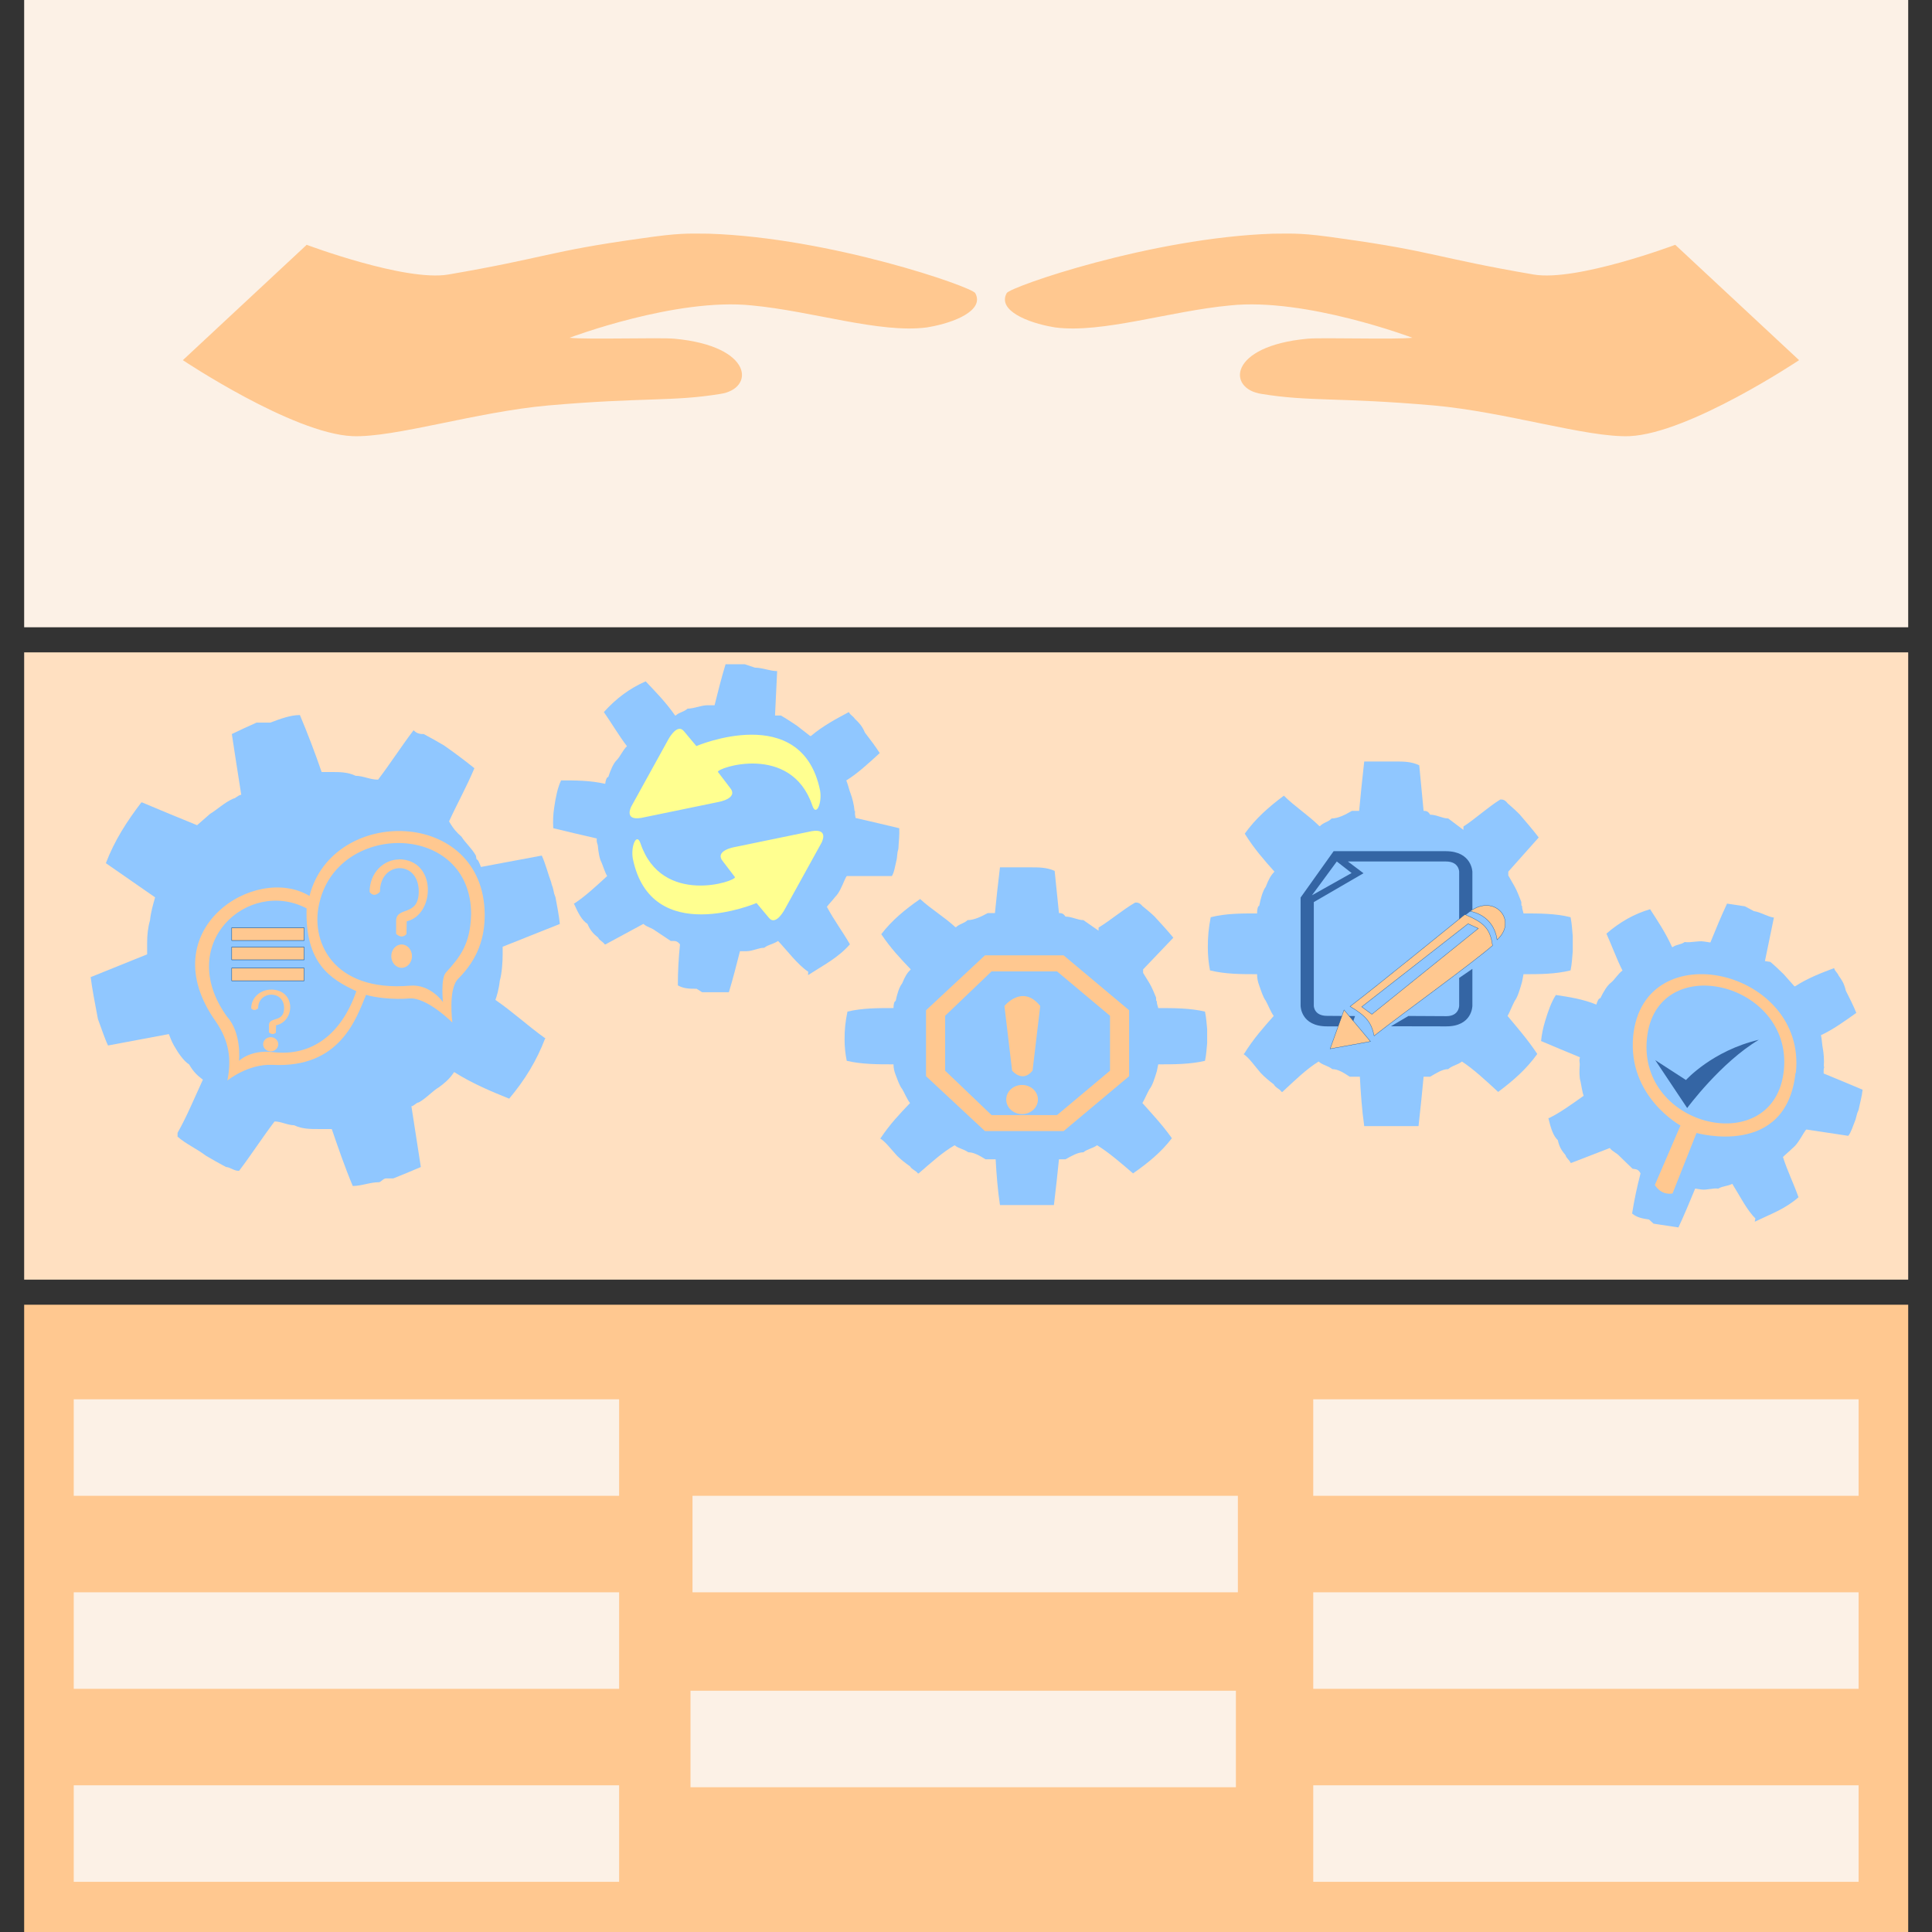 <?xml version="1.0" encoding="UTF-8" standalone="no"?>
<svg
   xmlns:dc="http://purl.org/dc/elements/1.1/"
   xmlns:cc="http://creativecommons.org/ns#"
   xmlns:rdf="http://www.w3.org/1999/02/22-rdf-syntax-ns#"
   xmlns:svg="http://www.w3.org/2000/svg"
   xmlns="http://www.w3.org/2000/svg"
   xmlns:sodipodi="http://sodipodi.sourceforge.net/DTD/sodipodi-0.dtd"
   xmlns:inkscape="http://www.inkscape.org/namespaces/inkscape"
   version="1.1"
   viewBox="0 0 2000 2000"
   id="svg899"
   sodipodi:docname="systemFramework.svg"
   inkscape:version="1.0.2-2 (e86c870879, 2021-01-15)"
   inkscape:export-filename="helpdeskControl.png"
   inkscape:export-xdpi="38.400002"
   inkscape:export-ydpi="38.400002"
   width="2000"
   height="2000">
  <rect x="0" y="0" width="2000" height="2000" fill="#333333" stroke="none"/>
  <defs
     id="defs903">
    <linearGradient
       id="linearGradient10206"
       inkscape:swatch="solid">
      <stop
         style="stop-color:#7d1616;stop-opacity:1;"
         offset="0"
         id="stop10204" />
    </linearGradient>
  </defs>
  <sodipodi:namedview
     pagecolor="#ffffff"
     bordercolor="#666666"
     borderopacity="1"
     objecttolerance="10"
     gridtolerance="10"
     guidetolerance="10"
     inkscape:pageopacity="0"
     inkscape:pageshadow="2"
     inkscape:window-width="2560"
     inkscape:window-height="1417"
     id="namedview901"
     showgrid="true"
     inkscape:zoom="0.5"
     inkscape:cx="521.35849"
     inkscape:cy="1018.2338"
     inkscape:window-x="-8"
     inkscape:window-y="-8"
     inkscape:window-maximized="1"
     inkscape:current-layer="svg899"
     inkscape:showpageshadow="2"
     inkscape:pagecheckerboard="0"
     inkscape:deskcolor="#d1d1d1"
     inkscape:document-rotation="0"
     borderlayer="true">
    <inkscape:grid
       type="xygrid"
       id="grid912" />
  </sodipodi:namedview>
  <g
     id="layer1"
     inkscape:label="gears"
     transform="matrix(6.005,0,0,6.125,190.489,118.031)" />
  <g
     id="layer2"
     inkscape:label="icons"
     transform="matrix(6.005,0,0,6.125,190.489,118.031)" />
  <g
     id="g8001"
     transform="matrix(2.053,0,0,1.998,-26.316,0)">
    <rect
       style="fill:#ffc890;fill-opacity:1;stroke:none;stroke-width:20.423;stroke-linecap:round;stroke-linejoin:round;stroke-opacity:0.886;paint-order:stroke markers fill"
       id="rect7482"
       width="950"
       height="325"
       x="25"
       y="676" />
    <rect
       style="fill:#ffe0c1;fill-opacity:1;stroke:none;stroke-width:20.423;stroke-linecap:round;stroke-linejoin:round;stroke-opacity:0.886;paint-order:stroke markers fill"
       id="rect7482-7"
       width="950"
       height="325"
       x="25"
       y="338" />
    <rect
       style="fill:#fcf1e6;fill-opacity:1;stroke:none;stroke-width:20.423;stroke-linecap:round;stroke-linejoin:round;stroke-opacity:0.886;paint-order:stroke markers fill"
       id="rect7482-6"
       width="950"
       height="325"
       x="25"
       y="0" />
    <path
       inkscape:connector-curvature="0"
       d="m 544.98,169.665 c 23.656,3.139 57.644,-8.491 88.076,-11.415 C 671.193,154.093 725,175 725,175 c -8.908,1.02 -45.374,-0.232 -52.982,0.499 -39.942,3.838 -40.516,26.034 -22.973,28.612 24.102,4.048 38.872,1.677 86.573,5.95 36.678,3.364 77.621,16.815 98.95,15.913 30.14,-1.42 85.411,-39.368 85.411,-39.368 l -62.444,-59.767 c 0,0 -49.77,19.215 -71.426,15.392 -49.329,-8.709 -50.55,-12.035 -96.562,-18.603 -19.949,-3.003 -23.753,-2.638 -34.971,-2.544 -61.386,2.126 -132.255,27.469 -134.139,30.766 -4.856,8.995 10.705,15.372 23.339,17.602 z"
       style="fill:#ffc890;fill-opacity:1;stroke-width:0.391"
       id="path2640-2-0-8"
       inkscape:transform-center-x="135.83159"
       inkscape:transform-center-y="-213.63688" />
    <path
       inkscape:connector-curvature="0"
       d="m 480.02,169.665 c -23.656,3.139 -57.644,-8.491 -88.076,-11.415 C 353.807,154.093 300,175 300,175 c 8.908,1.02 45.374,-0.232 52.982,0.499 39.942,3.838 40.516,26.034 22.973,28.612 -24.102,4.048 -38.872,1.677 -86.573,5.95 -36.678,3.364 -77.621,16.815 -98.95,15.913 C 160.291,224.554 105.02,186.606 105.02,186.606 l 62.443,-59.767 c 0,0 49.77,19.215 71.426,15.392 49.329,-8.709 50.55,-12.035 96.562,-18.603 19.949,-3.003 23.753,-2.638 34.971,-2.544 61.386,2.126 132.255,27.469 134.139,30.766 4.856,8.995 -10.705,15.372 -23.339,17.602 z"
       style="fill:#ffc890;fill-opacity:1;stroke-width:0.391"
       id="path2640-2-0-8-4"
       inkscape:transform-center-x="-135.83159"
       inkscape:transform-center-y="-213.63688" />
    <g
       id="g7438-7"
       transform="translate(-333.723,-184.479)">
      <path
         id="path69958-4-3"
         style="fill:#90c7ff;fill-opacity:1;stroke-width:3.702"
         d="m 524.415,798.969 c -4.016,-9.839 -7.293,-19.673 -10.578,-29.512 h -5.113 -1.466 c -4.381,0 -8.392,-0.006 -12.408,-1.974 -3.286,0 -6.577,-1.962 -9.863,-1.962 -5.842,7.871 -12.043,17.705 -17.885,25.576 h -0.364 c -2.191,0 -4.39,-1.962 -6.216,-1.962 -3.651,-1.968 -6.929,-3.942 -10.215,-5.91 -5.111,-3.936 -9.856,-5.898 -14.238,-9.833 v -1.974 c 4.381,-7.871 8.39,-17.711 12.772,-27.55 -2.556,-1.968 -4.74,-3.936 -6.931,-7.871 -2.921,-1.968 -5.479,-5.898 -7.67,-9.833 -1.095,-1.968 -1.826,-3.942 -2.557,-5.91 l -30.668,5.91 c -1.825,-3.936 -3.653,-9.845 -5.113,-13.781 -1.46,-7.871 -2.917,-15.737 -3.647,-21.64 l 28.475,-11.807 v -5.91 c 0,-3.936 0.371,-7.871 1.466,-11.807 0.365,-3.936 1.461,-7.871 2.557,-11.807 -8.397,-5.904 -16.43,-11.801 -24.828,-17.705 4.381,-11.807 10.583,-21.646 17.885,-31.486 h 0.364 c 9.127,3.936 18.255,7.871 27.748,11.807 l 6.579,-5.91 c 3.286,-1.968 7.3,-5.904 11.681,-7.871 1.095,0 2.551,-1.962 4.011,-1.962 -1.825,-11.807 -3.289,-21.646 -4.75,-31.486 4.016,-1.968 8.039,-3.942 12.42,-5.91 h 6.931 c 5.111,-1.968 10.23,-3.936 14.976,-3.936 4.016,9.839 7.668,19.685 10.954,29.524 h 4.374 0.364 c 4.381,0 8.404,-0.006 12.42,1.962 3.651,0 7.303,1.974 10.954,1.974 h 0.364 c 5.842,-7.871 12.043,-17.717 17.885,-25.588 1.825,1.968 3.653,1.974 5.113,1.974 3.651,1.968 6.941,3.93 10.227,5.898 5.476,3.936 10.582,7.871 15.328,11.807 -4.016,9.839 -8.39,17.711 -12.772,27.55 2.191,3.936 4.013,5.904 6.204,7.871 2.556,3.936 5.116,5.91 7.306,9.845 l 0.364,1.962 c 0.73,0 1.463,1.968 2.193,3.936 l 30.668,-5.898 c 1.825,3.936 3.278,9.833 4.738,13.769 0.365,1.968 0.737,1.968 1.102,3.936 0.365,1.968 0.36,1.968 1.091,3.936 0.73,3.936 1.828,9.845 2.193,13.781 C 619.346,667.129 609.493,671.064 600,675 v 3.936 c 0,3.936 -0.371,9.833 -1.466,13.769 -0.365,3.936 -1.463,7.877 -2.193,9.845 8.397,5.904 16.796,13.775 24.828,19.678 h 0.364 c -4.381,11.807 -10.216,21.646 -18.248,31.486 -9.493,-3.936 -18.62,-7.877 -27.748,-13.781 -2.556,3.936 -5.114,5.904 -7.67,7.871 -3.286,1.968 -6.576,5.904 -10.227,7.871 -1.095,0 -2.552,1.974 -3.647,1.974 1.46,9.839 3.289,21.646 4.75,31.486 -4.381,1.968 -9.128,3.93 -13.874,5.898 h -3.659 c -1.46,0 -2.552,1.974 -3.647,1.974 -4.381,0 -8.766,1.962 -13.147,1.962 z" />
      <g
         id="g33339-8-1"
         transform="matrix(0.163,0,0,0.189,436.257,582.538)"
         style="fill:#ffc890;fill-opacity:1">
        <path
           d="M 949,400 C 946,108 478,102 407,350 239,260 -84,443 117,694 c 42,54 49,104 36,162 0,0 63,-46 139,-43 210,10 260,-128 290,-192 24,7 83,14 134,10 54,-4 133,66 133,66 0,0 -14,-92 18,-120 62,-55 82,-113 82,-176 z M 293,778 c -69,-7 -104,24 -104,24 0,0 9,-76 -37,-121 C -11,481 217,300 398,384 393,534 471,578 552,611 506,729 414,791 293,778 Z M 829,560 c -17,17 -9,81 -9,81 0,0 -39,-50 -102,-45 -241,18 -312,-125 -279,-232 63,-220 467,-215 468,35 -2,83 -34,118 -78,161 z"
           id="path31147-0-5"
           style="fill:#ffc890;fill-opacity:1" />
        <path
           d="m 684,250 c -46,-0.1 -91,35 -91,89 15,18 32,-0.7 32,-0.7 0,-84 120,-88 120,-0.5 -0.3,71 -70,39 -70,81 v 35 c 19,16 32,0.7 32,0.7 l 0.8,-35 c 88,-18 94,-169 -24,-170 z"
           id="path31149-0-5"
           style="fill:#ffc890;fill-opacity:1" />
        <circle
           cx="692"
           cy="515"
           r="32"
           id="circle31151-5-9"
           style="fill:#ffc890;fill-opacity:1" />
        <path
           d="m 287.646,606.86 c -30.784,-0.058 -60.898,20.168 -60.898,51.284 10.038,10.372 21.415,-0.403 21.415,-0.403 0,-48.403 80.305,-50.708 80.305,-0.288 -0.201,40.912 -46.844,22.473 -46.844,46.675 v 20.168 c 12.715,9.22 21.415,0.403 21.415,0.403 l 0.535,-20.168 c 58.89,-10.372 62.905,-97.383 -16.061,-97.959 z"
           id="path31149-9-8-4"
           style="fill:#ffc890;fill-opacity:1;stroke-width:0.621" />
        <ellipse
           cx="287"
           cy="756.561"
           id="circle31151-4-6-7"
           rx="23.415"
           ry="19.439"
           style="fill:#ffc890;fill-opacity:1;stroke-width:0.667" />
        <rect
           style="fill:#ffc890;fill-opacity:1;stroke:#0b539d;stroke-width:1.278;stroke-linecap:square;stroke-linejoin:round;paint-order:stroke markers fill;image-rendering:auto"
           id="rect33258-6-9"
           width="223.974"
           height="35.056"
           x="166.356"
           y="437.097" />
        <rect
           style="fill:#ffc890;fill-opacity:1;stroke:#0b539d;stroke-width:1.278;stroke-linecap:square;stroke-linejoin:round;paint-order:stroke markers fill;image-rendering:auto"
           id="rect33258-5-5-3"
           width="223.974"
           height="35.056"
           x="166.356"
           y="547.516" />
        <rect
           style="fill:#ffc890;fill-opacity:1;stroke:#0b539d;stroke-width:1.278;stroke-linecap:square;stroke-linejoin:round;paint-order:stroke markers fill;image-rendering:auto"
           id="rect33258-3-5-1"
           width="223.974"
           height="35.056"
           x="166.356"
           y="490.028" />
      </g>
    </g>
    <g
       id="g7404-2"
       transform="matrix(1.089,0,0,1.053,-8.022,154.799)">
      <path
         id="path69954-5-3"
         style="fill:#90c7ff;fill-opacity:1;stroke-width:3.194"
         d="m 344.207,341.195 -2.521,-1.687 c -3.105,0 -5.933,0.006 -8.679,-1.675 -0.015,-6.723 0.326,-13.445 0.985,-20.169 -1.26,-1.681 -2.162,-1.687 -3.378,-1.687 h -0.903 c -2.431,-1.681 -4.776,-3.355 -7.119,-5.036 -2.072,-1.681 -3.823,-1.681 -5.535,-3.361 -5.973,3.362 -11.583,6.723 -17.556,10.084 h -0.364 c -1.127,-1.681 -2.261,-1.681 -3.073,-3.361 -1.983,-1.681 -3.605,-3.361 -4.914,-6.723 -2.48,-1.681 -4.244,-5.054 -6.321,-10.096 h 0.317 c 4.847,-3.362 9.967,-8.403 15.129,-13.446 -0.994,-1.681 -1.948,-5.042 -2.627,-6.723 -0.906,-1.681 -1.448,-5.036 -1.724,-8.398 -0.453,-1.681 -0.59,-1.681 -0.457,-3.361 -6.84,-1.681 -13.679,-3.367 -20.16,-5.048 -0.187,-3.362 -0.065,-6.723 0.422,-10.084 0.664,-5.043 1.649,-10.084 3.213,-13.446 6.702,0 13.401,0.006 20.418,1.687 0.177,-1.681 0.668,-3.361 1.431,-3.361 1.028,-3.362 2.329,-6.729 3.987,-8.41 1.57,-1.681 2.827,-5.042 4.668,-6.723 -3.657,-5.043 -7.366,-11.765 -10.707,-16.807 5.645,-6.713 12.099,-11.759 19.363,-15.121 4.46,5.038 9.2,10.078 13.616,16.796 h 0.305 c 1.707,-1.681 3.734,-1.681 5.442,-3.361 3.011,0 6.342,-1.675 9.265,-1.675 H 350 c 1.559,-6.723 3.171,-13.446 5.09,-20.169 h 8.901 l 4.726,1.675 c 3.464,0 6.886,1.687 10.262,1.687 -0.3,6.723 -0.641,13.439 -0.985,21.844 h 2.697 c 2.746,1.681 5.128,3.367 7.471,5.048 2.072,1.681 4.103,3.355 6.087,5.036 h 0.364 c 5.659,-5.043 11.627,-8.398 17.556,-11.759 0.856,1.681 1.711,1.681 2.838,3.361 1.668,1.681 3.3,3.361 4.609,6.723 2.436,3.362 4.828,6.723 6.861,10.084 -5.161,5.043 -10.328,10.084 -15.445,13.446 h -0.047 c 0.723,1.681 1.408,5.042 2.088,6.723 0.591,1.681 1.495,5.048 1.771,8.41 h 0.223 c -0.177,1.681 0.007,1.681 0.235,3.361 6.84,1.681 13.682,3.355 20.207,5.036 0.187,3.362 -0.259,6.723 -0.387,10.084 l -0.399,1.687 -0.352,3.361 c -0.757,3.362 -1.203,6.717 -2.275,8.398 h -20.735 c -0.448,0 -0.899,1.687 -1.032,1.687 -1.343,3.362 -2.681,6.717 -4.339,8.398 -1.21,1.681 -2.777,3.367 -3.987,5.048 3.386,6.723 7.039,11.771 10.696,18.494 h -0.047 c -5.609,6.723 -12.029,10.078 -19.351,15.121 l 0.047,-1.675 c -4.779,-3.362 -9.513,-10.09 -13.933,-15.133 -2.382,1.681 -4.404,1.681 -6.427,3.361 -2.697,0 -5.392,1.687 -8.315,1.687 h -2.92 c -1.604,6.723 -3.207,13.446 -5.125,20.169 h -9.898 z m -26.106,-152.954 -0.012,-0.012 h 0.047 c -0.011,0.005 -0.024,0.007 -0.035,0.012 z" />
      <g
         id="g14995-9-6"
         transform="matrix(-13.613,0,0,-15.295,-96.566,371.684)"
         style="fill:#ffff90;fill-opacity:1">
        <path
           d="m -36.44,6.798 c 0,0 -0.277,0.473 0.334,0.375 l 2.616,-0.51 c 0,0 0.725,-0.113 0.391,-0.473 L -33.498,5.695 c -0.057,-0.128 2.486,-0.946 3.211,1.081 0.13,0.375 0.342,-0.09 0.261,-0.495 -0.628,-2.867 -4.206,-1.418 -4.206,-1.418 l -0.424,-0.48 c -0.245,-0.278 -0.554,0.308 -0.554,0.308 z"
           id="path12706-3-3"
           style="fill:#ffff90;fill-opacity:1;stroke-width:0.008" />
        <path
           d="m -29.977,7.976 c 0,0 0.277,-0.473 -0.334,-0.375 l -2.616,0.51 c 0,0 -0.725,0.113 -0.391,0.473 l 0.399,0.495 c 0.057,0.128 -2.486,0.946 -3.211,-1.081 -0.13,-0.375 -0.342,0.09 -0.261,0.495 0.628,2.867 4.206,1.418 4.206,1.418 l 0.424,0.48 c 0.245,0.278 0.554,-0.308 0.554,-0.308 z"
           fill="#b8ad20"
           id="path12708-0-3"
           style="fill:#ffff90;fill-opacity:1;stroke-width:0.008" />
      </g>
    </g>
    <g
       id="g7665-8"
       transform="translate(-231.455,-844.409)">
      <path
         d="m 835.186,1434.139 v 0 c -5.441,7.291 -11.97,12.759 -19.588,18.227 v 0 c -6.166,-5.468 -12.333,-10.936 -18.137,-14.581 -2.539,1.823 -4.716,1.823 -6.892,3.645 -2.902,0 -5.804,1.823 -9.068,3.645 -1.088,0 -2.176,0 -3.265,0 -0.725,7.291 -1.451,14.581 -2.539,23.694 -3.627,0 -7.255,0 -11.245,0 h -2.902 -2.902 c -3.627,0 -6.892,0 -10.157,0 -1.088,-7.291 -1.814,-16.404 -2.176,-23.694 -1.451,0 -2.539,0 -3.99,0 -0.363,0 -0.725,0 -1.088,0 -2.902,-1.823 -5.804,-3.645 -8.706,-3.645 -2.539,-1.823 -4.716,-1.823 -6.892,-3.645 -6.167,3.645 -11.97,9.113 -18.137,14.581 h -0.363 c -1.451,-1.823 -2.902,-1.823 -3.99,-3.645 -2.539,-1.823 -4.716,-3.645 -6.529,-5.468 -3.265,-3.645 -5.804,-7.291 -8.706,-9.113 h 0.363 c 4.716,-7.291 9.794,-12.758 14.872,-18.227 -1.451,-1.823 -2.902,-5.468 -3.99,-7.29 -1.451,-1.823 -2.539,-5.468 -3.265,-7.291 -0.725,-1.823 -1.088,-3.645 -1.088,-5.468 -7.98,0 -15.96,0 -23.578,-1.823 -0.725,-3.645 -1.088,-7.291 -1.088,-10.936 0,-5.468 0.363,-9.113 1.451,-14.581 7.617,-1.823 15.235,-1.823 23.215,-1.823 0,-1.823 0.363,-3.645 1.088,-3.645 0.725,-3.645 1.814,-7.291 3.265,-9.113 1.451,-3.645 2.539,-5.468 4.353,-7.291 -5.078,-5.468 -10.157,-10.936 -14.872,-18.226 5.441,-7.291 11.97,-12.759 19.588,-18.227 v 0 c 5.804,5.468 11.97,9.113 17.774,14.581 h 0.363 c 1.814,-1.823 3.99,-1.823 5.804,-3.645 3.265,0 6.892,-1.823 10.157,-3.645 1.451,0 2.539,0 3.627,0 0.725,-7.291 1.451,-14.581 2.539,-23.694 3.265,0 6.529,0 10.157,0 h 5.441 c 3.99,0 7.98,0 11.97,1.823 0.725,7.291 1.451,14.581 2.176,21.872 1.088,0 2.176,0 3.265,1.823 3.265,0 6.167,1.823 9.068,1.823 2.539,1.823 5.078,3.645 7.617,5.468 0,-1.823 0,-1.823 0.363,-1.823 5.804,-3.645 11.97,-9.113 18.137,-12.759 1.088,0 2.176,0 3.627,1.823 2.176,1.823 4.353,3.645 6.167,5.468 3.265,3.645 6.529,7.291 9.431,10.936 -5.078,5.468 -10.157,10.936 -15.235,16.404 v 1.823 c 1.088,1.823 2.176,3.645 3.265,5.468 1.088,1.823 2.539,5.468 3.265,7.291 0,1.823 0,1.823 0.363,1.823 0,1.823 0.363,1.823 0.726,3.645 7.98,0 15.96,0 23.578,1.823 0.725,3.645 0.725,5.468 1.088,9.113 v 3.645 3.645 c -0.363,3.645 -0.363,5.468 -1.088,9.113 -7.617,1.823 -15.598,1.823 -23.578,1.823 -0.363,1.823 -0.725,3.645 -0.725,3.645 -1.088,3.645 -2.176,7.291 -3.627,9.113 -1.088,1.823 -2.539,5.468 -3.627,7.29 4.716,5.468 9.794,10.936 14.872,18.227 z m -96.85,-29.162 c 6.529,5.468 14.509,9.113 23.578,9.113 9.431,0 17.049,-3.645 23.941,-9.113 6.529,-7.291 9.794,-14.581 9.794,-23.695 0,-9.113 -3.265,-16.404 -9.794,-21.872 -6.892,-7.291 -14.509,-9.113 -23.941,-9.113 -9.068,0 -17.049,1.823 -23.578,9.113 -6.529,5.468 -9.794,12.758 -9.794,21.872 0,9.113 3.265,16.404 9.794,23.695 z"
         id="path69954-9-5"
         style="fill:#90c7ff;fill-opacity:1;stroke-width:3.551" />
      <g
         id="g7480-0"
         transform="matrix(1.187,0,0,1.241,-28.045,1127.867)">
        <ellipse
           style="fill:#90c7ff;fill-opacity:1;fill-rule:evenodd;stroke-width:6.064"
           id="path74627-9-7"
           cx="664.065"
           cy="-204.155"
           rx="42.535"
           ry="38.149"
           transform="scale(1,-1)" />
        <g
           id="g18616-7"
           transform="matrix(18.096,0,0,16.353,-83.86,-142.519)"
           style="fill:#ffc890;fill-opacity:1">
          <path
             d="m 42.28,19.138 h -1.846 l -1.384,1.402 v 1.683 l 1.384,1.402 h 1.846 l 1.538,-1.402 v -1.683 z m 1.089,2.945 -1.243,1.133 H 40.588 L 39.499,22.083 V 20.681 L 40.588,19.548 h 1.538 l 1.243,1.133 z"
             id="path9694-4"
             style="fill:#ffc890;fill-opacity:1;stroke-width:0.006" />
          <g
             fill="#870000"
             id="g9700-7"
             transform="matrix(0.006,0,0,0.006,38.281,18.577)"
             style="fill:#ffc890;fill-opacity:1">
            <circle
               cx="504"
               cy="707"
               r="62"
               id="circle9696-6"
               style="fill:#ffc890;fill-opacity:1" />
            <path
               d="m 435,309 30,275 c 0,0 40,54 80,0 l 30,-275 c -70,-95 -140,0 -140,0 z"
               id="path9698-6"
               style="fill:#ffc890;fill-opacity:1" />
          </g>
        </g>
      </g>
    </g>
    <g
       id="g7757"
       transform="translate(86.247,4.263)">
      <path
         id="path69954-5-1-4"
         style="fill:#90c7ff;fill-opacity:1;stroke-width:3.314"
         d="m 760.341,629.73 -2.28,-2.148 c -3.143,-0.489 -6.017,-0.93 -8.525,-3.107 1.07,-6.983 2.501,-13.908 4.254,-20.785 -1.004,-1.943 -1.904,-2.09 -3.134,-2.281 l -0.914,-0.142 c -2.189,-2.128 -4.29,-4.248 -6.39,-6.362 -1.825,-2.071 -3.598,-2.347 -5.06,-4.361 -6.589,2.55 -12.822,5.167 -19.411,7.717 l -0.368,-0.057 c -0.869,-1.923 -2.003,-2.111 -2.553,-3.984 -1.736,-2.057 -3.106,-4.057 -3.888,-7.754 -2.239,-2.136 -3.482,-5.903 -4.769,-11.465 l 0.32,0.05 c 5.448,-2.727 11.445,-7.156 17.483,-11.579 -0.735,-1.902 -1.157,-5.542 -1.573,-7.394 -0.645,-1.888 -0.652,-5.457 -0.389,-8.99 -0.187,-1.816 -0.326,-1.838 0.08,-3.562 -6.651,-2.822 -13.313,-5.651 -19.6,-8.417 0.353,-3.52 1.032,-6.988 2.068,-10.402 1.486,-5.131 3.285,-10.212 5.412,-13.456 6.783,1.055 13.574,2.117 20.404,4.967 0.451,-1.717 1.219,-3.385 1.991,-3.265 1.583,-3.328 3.432,-6.621 5.382,-8.105 1.86,-1.498 3.676,-4.79 5.81,-6.245 -2.887,-5.811 -5.543,-13.372 -8.111,-19.134 6.797,-6.081 14.144,-10.304 22.038,-12.651 3.701,5.933 7.672,11.909 11.056,19.579 l 0.32,0.05 c 2,-1.476 4.051,-1.157 6.05,-2.633 3.048,0.474 6.677,-0.742 9.635,-0.282 l 3.323,0.517 c 2.664,-6.735 5.369,-13.462 8.396,-20.141 l 9.021,1.403 4.513,2.483 c 3.506,0.545 6.685,2.833 10.102,3.365 -1.389,6.933 -2.819,13.852 -4.524,22.524 l 2.742,0.426 c 2.508,2.177 4.646,4.303 6.746,6.417 1.825,2.071 3.611,4.13 5.347,6.187 l 0.356,0.055 c 6.541,-4.345 13.136,-6.886 19.679,-9.443 0.595,1.88 1.46,2.014 2.33,3.937 1.417,2.008 2.785,4.007 3.567,7.704 1.923,3.874 3.801,7.74 5.315,11.55 -6.038,4.423 -12.07,8.846 -17.792,11.531 l -0.049,-0.008 c 0.461,1.859 0.599,5.455 1.015,7.307 0.327,1.838 0.698,5.476 0.434,9.01 l 0.238,0.037 c -0.451,1.717 -0.276,1.744 -0.317,3.525 6.651,2.822 13.305,5.637 19.638,8.41 -0.353,3.52 -1.336,6.941 -2.008,10.411 l -0.676,1.688 -0.899,3.435 c -1.309,3.371 -2.302,6.784 -3.659,8.361 l -20.984,-3.264 c -0.453,-0.07 -1.183,1.61 -1.317,1.589 -1.902,3.279 -3.798,6.552 -5.748,8.036 -1.496,1.555 -3.366,3.057 -4.863,4.612 2.341,7.514 5.235,13.331 7.85,20.887 l -0.049,-0.008 c -6.763,6.098 -13.802,8.57 -22.026,12.653 l 0.318,-1.731 c -4.293,-4.242 -7.999,-11.973 -11.657,-17.904 -2.682,1.37 -4.729,1.052 -7.047,2.478 -2.729,-0.424 -5.73,0.902 -8.688,0.442 l -2.967,-0.462 c -2.709,6.728 -5.416,13.455 -8.444,20.133 l -10.018,-1.558 z m -1.722,-162.911 -0.01,-0.015 0.047,0.007 c -0.012,0.003 -0.025,0.003 -0.038,0.007 z" />
      <path
         d="m 777.266,569.76 -16.062,-24.749 15.489,10.296 c 0,0 13.315,-15.198 36.76,-20.851 -19.255,11.784 -36.106,35.316 -36.106,35.316 z"
         style="fill:#3465a4;fill-opacity:1;stroke-width:0.082"
         id="path26740-2" />
      <path
         d="m 831.923,551.646 c -4.662,44.347 -49.907,31.095 -49.907,31.095 l -12.088,31.343 c 0,0 -5.451,1.41 -8.916,-4.408 l 12.915,-30.792 c 0,0 -26.74,-15.011 -23.848,-46.356 5.244,-54.05 87.743,-34.422 82.016,19.165 z M 757,534 c -4.448,46.365 64.464,62.283 69.052,16.274 C 830.641,504.264 761.279,487.562 757,534 Z"
         id="path26742-0"
         style="fill:#ffc890;fill-opacity:1;stroke-width:0.176" />
    </g>
    <g
       id="g7417-5"
       transform="translate(-2.002,-123.614)">
      <path
         id="path69954-8"
         style="fill:#90c7ff;fill-opacity:1;stroke-width:3.702"
         d="m 702.71,707.074 c -1.095,-7.871 -1.828,-17.717 -2.193,-25.588 h -4.011 -1.091 c -2.921,-1.968 -5.852,-3.936 -8.772,-3.936 -2.556,-1.968 -4.741,-1.968 -6.931,-3.936 -6.207,3.936 -12.053,9.839 -18.26,15.743 h -0.364 c -1.46,-1.968 -2.916,-1.968 -4.011,-3.936 -2.556,-1.968 -4.754,-3.93 -6.579,-5.898 -3.286,-3.936 -5.84,-7.877 -8.761,-9.845 h 0.364 c 4.746,-7.871 9.865,-13.775 14.976,-19.678 -1.46,-1.968 -2.927,-5.904 -4.023,-7.871 -1.46,-1.968 -2.554,-5.904 -3.284,-7.871 -0.73,-1.968 -1.091,-3.93 -1.091,-5.898 -8.032,0 -16.07,-0.006 -23.737,-1.974 -0.73,-3.936 -1.091,-7.871 -1.091,-11.807 0,-5.904 0.359,-9.839 1.454,-15.743 7.667,-1.968 15.341,-1.962 23.373,-1.962 0,-1.968 0.36,-3.936 1.091,-3.936 0.73,-3.936 1.823,-7.877 3.284,-9.845 1.46,-3.936 2.561,-5.904 4.386,-7.871 -5.111,-5.904 -10.218,-11.807 -14.965,-19.678 5.476,-7.871 12.047,-13.775 19.714,-19.678 5.842,5.904 12.043,9.839 17.885,15.743 h 0.364 c 1.825,-1.968 4.015,-1.968 5.84,-3.936 3.286,0 6.941,-1.968 10.227,-3.936 h 3.647 c 0.73,-7.871 1.461,-15.737 2.557,-25.576 h 10.227 5.477 c 4.016,0 8.028,-0.006 12.044,1.962 l 2.193,23.614 c 1.095,0 2.188,0.006 3.284,1.974 3.286,0 6.203,1.962 9.124,1.962 l 7.67,5.91 c 0,-1.968 -0.002,-1.974 0.364,-1.974 5.842,-3.936 12.053,-9.833 18.26,-13.769 1.095,0 2.187,-0.006 3.647,1.962 2.191,1.968 4.378,3.942 6.204,5.91 3.286,3.936 6.579,7.871 9.499,11.807 l -15.34,17.705 v 1.974 l 3.284,5.898 c 1.095,1.968 2.565,5.904 3.296,7.871 0,1.968 -0.002,1.974 0.364,1.974 0,1.968 0.362,1.968 0.727,3.936 8.032,0 16.07,-0.006 23.737,1.962 0.73,3.936 0.726,5.91 1.091,9.845 v 3.936 3.936 c -0.365,3.936 -0.36,5.898 -1.091,9.833 -7.667,1.968 -15.705,1.974 -23.737,1.974 -0.365,1.968 -0.727,3.936 -0.727,3.936 -1.095,3.936 -2.199,7.865 -3.659,9.833 -1.095,1.968 -2.552,5.904 -3.647,7.871 4.746,5.904 9.865,11.807 14.976,19.678 -5.476,7.871 -12.059,13.775 -19.726,19.678 -6.207,-5.904 -12.407,-11.807 -18.248,-15.743 -2.556,1.968 -4.752,1.968 -6.943,3.936 -2.921,0 -5.838,1.968 -9.124,3.936 h -3.284 c -0.73,7.871 -1.461,15.749 -2.557,25.588 h -11.317 -2.92 -2.92 z" />
      <path
         d="m 743.924,569.966 h -49.441 l 7.863,6.087 -25.054,14.95 v 53.712 c 0,0 -10e-4,5.232 6.663,5.232 l 14.126,0.107 -1.866,5.339 h -12.26 c -13.326,0 -13.326,-10.678 -13.326,-10.678 v -56.061 l 16.658,-24.026 h 56.637 c 13.06,0.075 13.326,10.678 13.326,10.678 v 19.648 l -6.663,5.339 v -24.987 c 0,0 0,-5.339 -6.663,-5.339 z m -47.575,5.98 -7.463,-5.98 -12.527,17.512 z m 54.239,54.353 6.663,-4.698 v 19.114 c 0,0 1.3e-4,10.785 -13.326,10.678 L 716.205,655.339 725,650 l 19.057,0.107 c 6.53,0.043 6.53,-5.446 6.53,-5.446 z"
         id="path22173-3-1"
         style="fill:#3465a4;fill-opacity:1;stroke-width:0.119" />
      <g
         style="fill:#ffc890;fill-opacity:1;stroke:#0b539d;stroke-opacity:1"
         id="g22181-7-8"
         transform="matrix(0.145,0.02,-0.019,0.155,648.703,516.146)">
        <path
           d="m 795,411 c 57,4 92,38 104,82 64,-71 -27,-152 -104,-82 z"
           id="path22175-5-5"
           style="fill:#ffc890;fill-opacity:1;stroke:#0b539d;stroke-opacity:1" />
        <path
           d="m 779,423 c -64,64 -251,255 -354,354 59,24 80,43 95,86 C 614,771 819,586 886,514 871,460 848,442 778,424 Z M 465,773 793,453 830,464 503,793 Z"
           id="path22177-6-2"
           style="fill:#ffc890;fill-opacity:1;stroke:#0b539d;stroke-opacity:1" />
        <path
           d="M 375,925 510,883 406,791 Z"
           id="path22179-5-1"
           style="fill:#ffc890;fill-opacity:1;stroke:#0b539d;stroke-opacity:1" />
      </g>
    </g>
    <rect
       style="fill:#fcf1e6;fill-opacity:1;stroke:none;stroke-width:4.31;stroke-linecap:round;stroke-linejoin:round;stroke-opacity:0.886;paint-order:stroke markers fill"
       id="rect7482-6-6"
       width="275"
       height="50"
       x="50"
       y="925" />
    <rect
       style="fill:#fcf1e6;fill-opacity:1;stroke:none;stroke-width:4.31;stroke-linecap:round;stroke-linejoin:round;stroke-opacity:0.886;paint-order:stroke markers fill"
       id="rect7482-6-6-7"
       width="275"
       height="50"
       x="675"
       y="925" />
    <rect
       style="fill:#fcf1e6;fill-opacity:1;stroke:none;stroke-width:4.31;stroke-linecap:round;stroke-linejoin:round;stroke-opacity:0.886;paint-order:stroke markers fill"
       id="rect7482-6-6-3"
       width="275"
       height="50"
       x="361"
       y="876"
       inkscape:transform-center-x="281.4285"
       inkscape:transform-center-y="29.698485" />
    <rect
       style="fill:#fcf1e6;fill-opacity:1;stroke:none;stroke-width:4.31;stroke-linecap:round;stroke-linejoin:round;stroke-opacity:0.886;paint-order:stroke markers fill"
       id="rect7482-6-6-7-4"
       width="275"
       height="50"
       x="675"
       y="825" />
    <rect
       style="fill:#fcf1e6;fill-opacity:1;stroke:none;stroke-width:4.31;stroke-linecap:round;stroke-linejoin:round;stroke-opacity:0.886;paint-order:stroke markers fill"
       id="rect7482-6-6-7-4-8"
       width="275"
       height="50"
       x="50"
       y="825" />
    <rect
       style="fill:#fcf1e6;fill-opacity:1;stroke:none;stroke-width:4.31;stroke-linecap:round;stroke-linejoin:round;stroke-opacity:0.886;paint-order:stroke markers fill"
       id="rect7482-6-6-3-7"
       width="275"
       height="50"
       x="362"
       y="775"
       inkscape:transform-center-x="281.4285"
       inkscape:transform-center-y="29.698485" />
    <rect
       style="fill:#fcf1e6;fill-opacity:1;stroke:none;stroke-width:4.31;stroke-linecap:round;stroke-linejoin:round;stroke-opacity:0.886;paint-order:stroke markers fill"
       id="rect7482-6-6-7-4-8-8"
       width="275"
       height="50"
       x="50"
       y="725" />
    <rect
       style="fill:#fcf1e6;fill-opacity:1;stroke:none;stroke-width:4.31;stroke-linecap:round;stroke-linejoin:round;stroke-opacity:0.886;paint-order:stroke markers fill"
       id="rect7482-6-6-7-4-8-6"
       width="275"
       height="50"
       x="675"
       y="725" />
  </g>
</svg>
